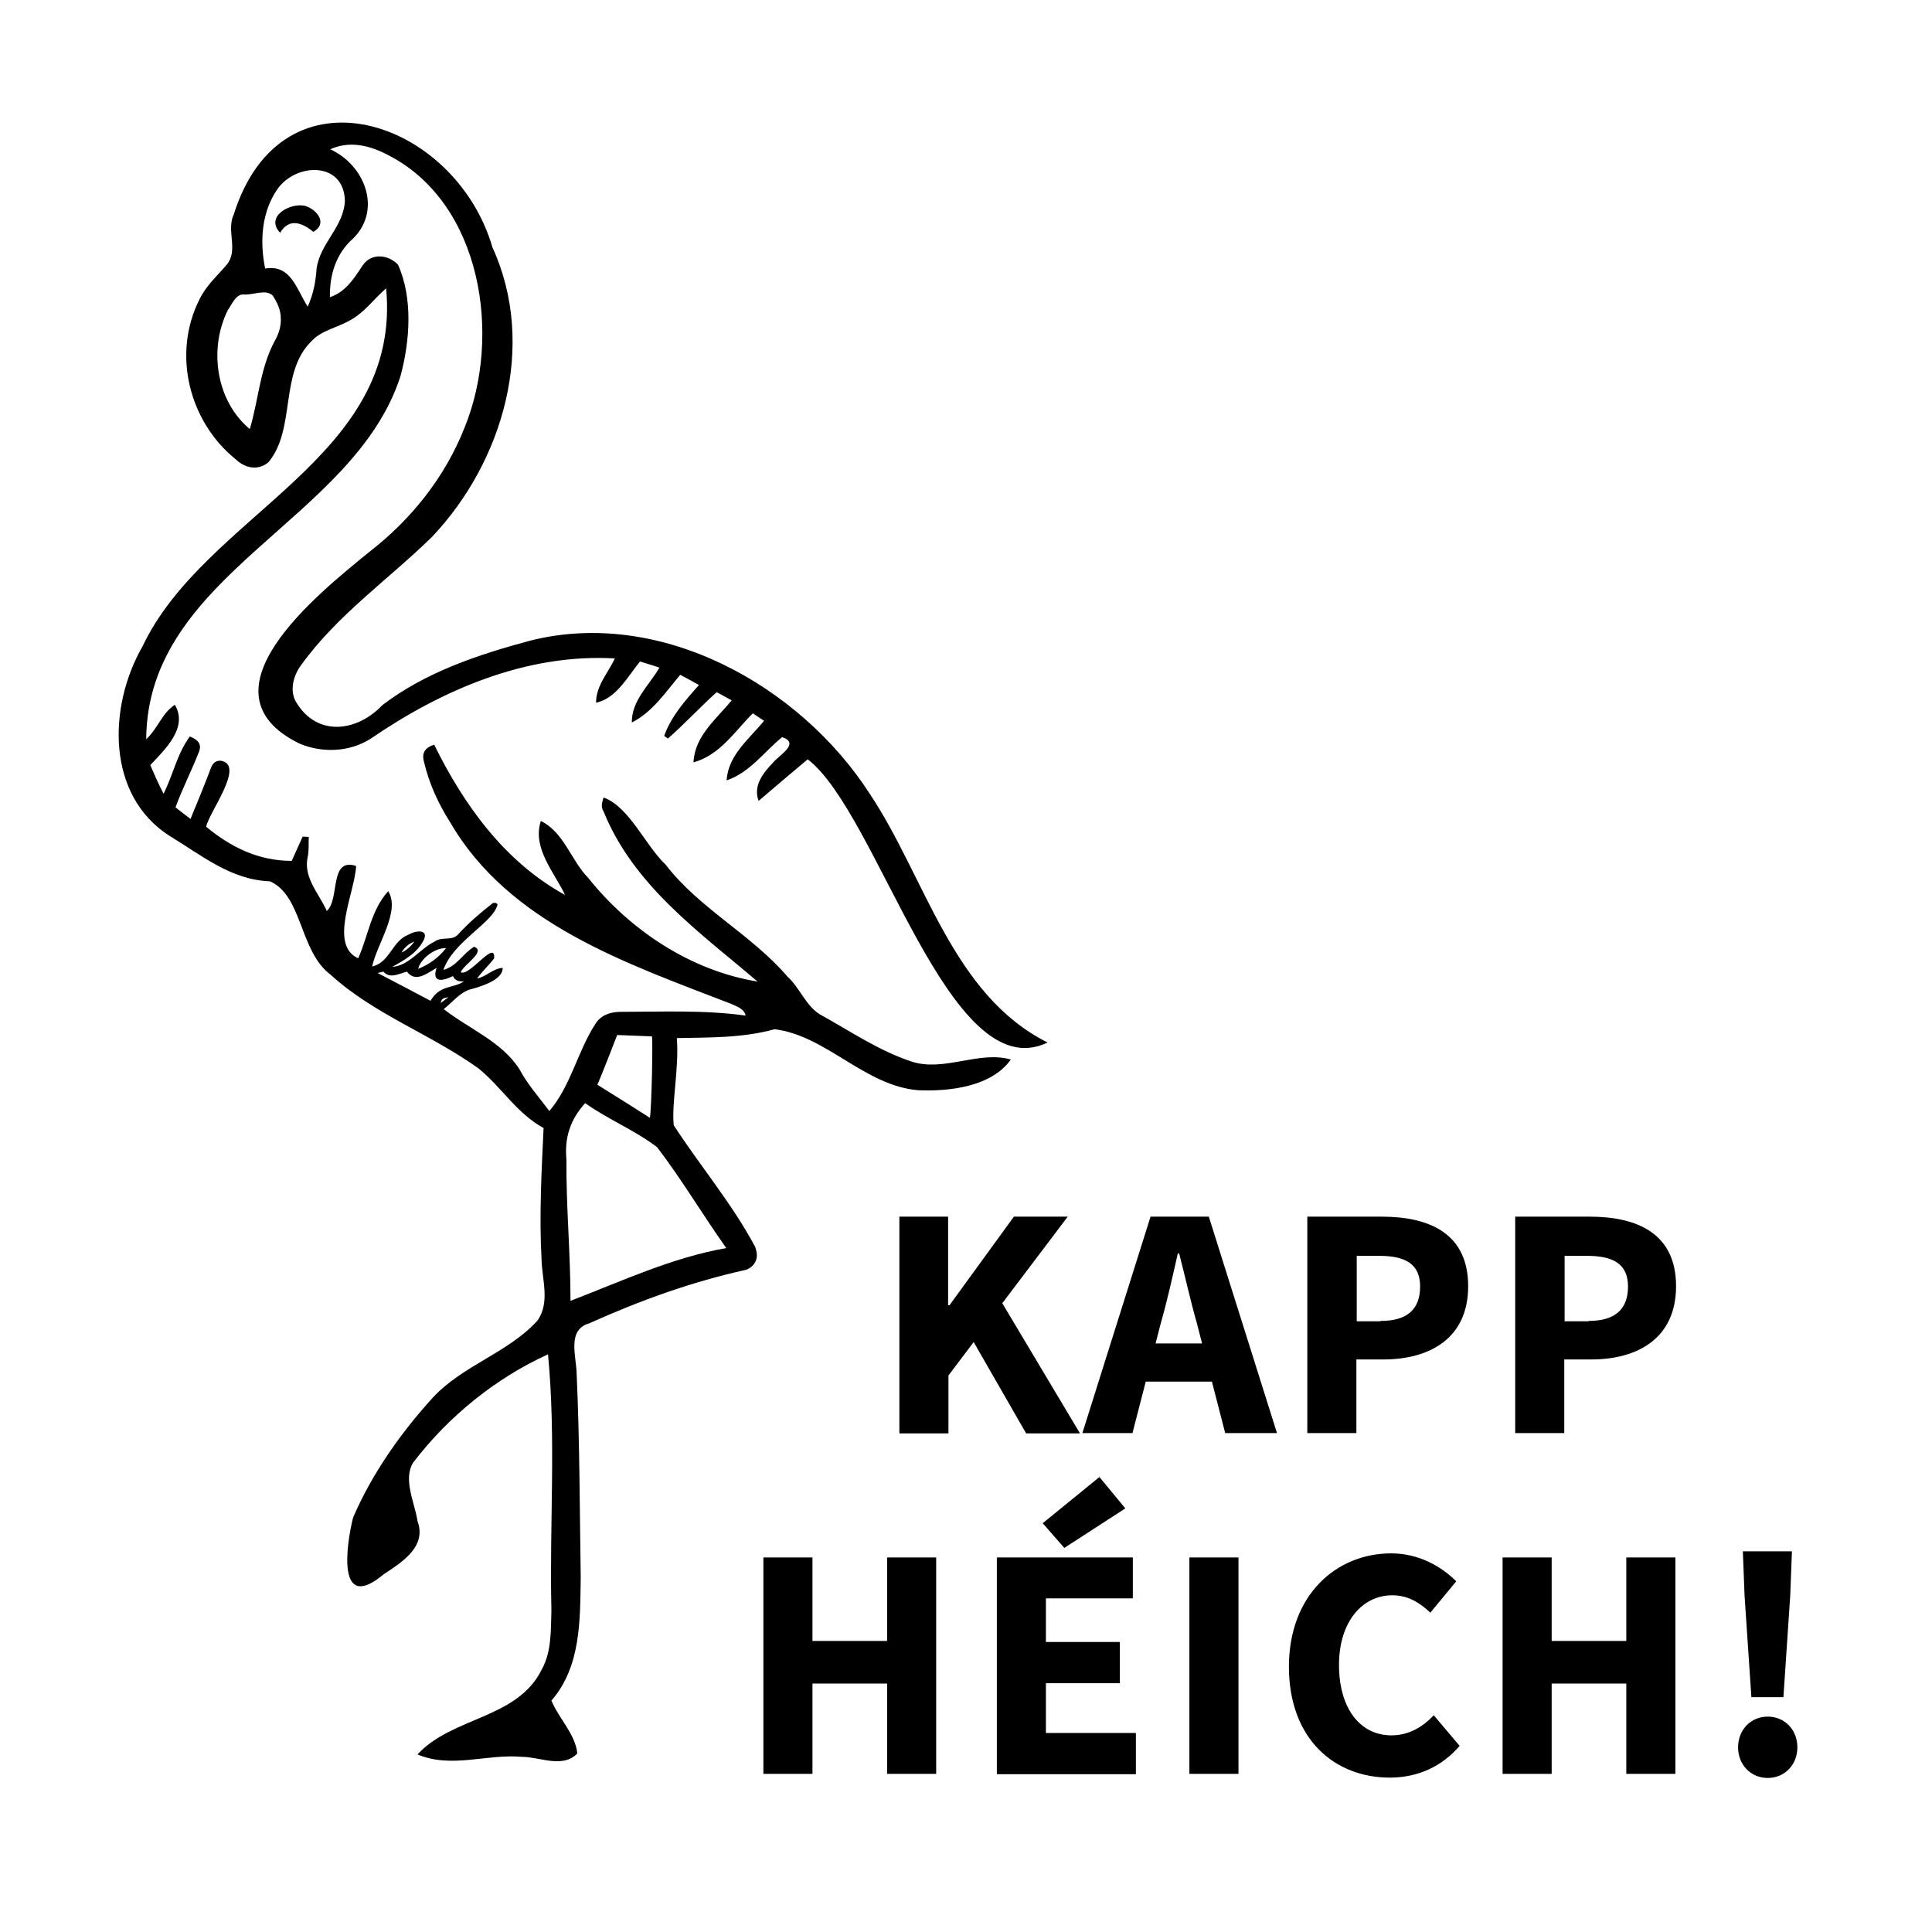 <?xml version="1.0" encoding="UTF-8"?> <svg xmlns="http://www.w3.org/2000/svg" id="b" viewBox="0 0 56.69 56.69"><defs><style>.d{fill:none;}</style></defs><g id="c"><g><g><path d="m22.25,28.82c-1.72-1.47-3.65-2.82-4.54-5.01-.09-.14-.04-.27,0-.41.76.28,1.22,1.4,1.82,1.97,1,1.3,2.52,2.05,3.58,3.29.36.33.53.84.94,1.1.89.49,1.73,1.07,2.7,1.39.95.31,1.98-.33,2.91-.06-.57.8-1.8.94-2.72.9-1.57-.13-2.69-1.6-4.21-1.79-.94.26-1.9.24-2.87.26.07.9-.16,1.91-.09,2.56.78,1.2,1.72,2.31,2.39,3.57.04.12.07.24.03.37-.05.15-.16.25-.3.3-1.59.35-3.11.9-4.6,1.57-.66.19-.38.96-.37,1.47.09,2,.09,4,.12,5.99-.02,1.25.01,2.61-.86,3.61.22.53.7.98.76,1.55-.43.45-1.1.1-1.63.1-1.03-.09-2.06.35-3.06-.07,1.02-1.11,2.94-1.04,3.65-2.5.29-.53.26-1.14.28-1.73-.06-2.5.14-5.02-.1-7.51-1.54.7-2.92,1.82-3.96,3.18-.3.5.05,1.17.13,1.71.28.76-.46,1.21-1,1.57-1.38,1.15-1.09-.87-.89-1.67.55-1.28,1.4-2.49,2.34-3.52.88-.95,2.22-1.32,3.07-2.26.38-.54.13-1.21.12-1.81-.07-1.27,0-2.57.06-3.84-.8-.44-1.23-1.2-1.91-1.75-1.39-1-3.07-1.59-4.34-2.75-.92-.69-.82-2.32-1.78-2.74-1.14-.04-2-.76-2.94-1.33-1.87-1.19-1.81-3.8-.8-5.56,1.85-3.9,7.62-5.51,7.15-10.51-.37.32-.64.72-1.08.95-.37.21-.81.28-1.11.6-.95.93-.45,2.57-1.26,3.55-.3.26-.69.18-.96-.08-1.38-1.11-1.87-3.1-1.07-4.69.19-.4.52-.69.8-1.02.36-.43-.02-1,.21-1.48,1.42-4.51,6.5-2.78,7.59.97,1.31,2.86.32,6.29-1.78,8.5-1.28,1.25-2.77,2.28-3.83,3.75-.23.3-.36.77-.14,1.11.62,1.01,1.78.85,2.52.07,1.27-.97,2.81-1.48,4.33-1.89,3.82-.97,7.91,1.3,9.97,4.49,1.64,2.46,2.42,5.9,5.22,7.3-2.9,1.4-4.97-6.73-7.04-8.31-.49.41-.96.81-1.44,1.22-.17-.45.14-.83.43-1.13.17-.21.8-.56.26-.74-.54.44-.94,1.03-1.63,1.27.05-.75.66-1.21,1.1-1.75-.11-.07-.21-.14-.33-.22-.54.54-.96,1.22-1.74,1.44.03-.77.67-1.27,1.12-1.82-.15-.08-.29-.16-.44-.24-.49.44-.94.93-1.43,1.36-.03-.02-.07-.04-.11-.08.21-.58.61-1.03,1.02-1.49-.18-.1-.36-.2-.55-.3-.43.51-.81,1.09-1.42,1.4-.01-.64.5-1.08.81-1.61-.2-.07-.38-.12-.57-.18-.37.45-.69,1.08-1.29,1.21,0-.51.35-.86.55-1.3-2.59-.15-5.07.92-7.17,2.36-.62.39-1.41.42-2.08.14-3.08-1.51.53-4.39,2.04-5.62,1.23-.95,2.23-2.2,2.8-3.65,1.1-2.68.52-6.6-2.26-8.01-.52-.27-1.11-.42-1.68-.16,1.01.46,1.53,1.77.67,2.62-.5.44-.69,1.06-.68,1.72.46-.15.71-.55.96-.93.28-.41.8-.29,1.04-.02.44.98.35,2.24.07,3.27-1.37,4.25-7.43,5.79-7.46,10.65.34-.31.46-.76.84-1.01.4.67-.29,1.31-.72,1.77.12.27.23.54.39.84.29-.58.39-1.16.77-1.68.23.09.37.22.26.47-.21.54-.48,1.06-.68,1.61.14.11.28.22.44.34.21-.51.41-.99.6-1.5.05-.13.13-.21.28-.21.75.11-.34,1.51-.42,1.94.73.6,1.53,1,2.51,1,.11-.24.21-.47.32-.71.05,0,.11,0,.18.01-.01.2.01.39-.03.58-.14.6.33,1.08.56,1.59.39-.35.06-1.58.86-1.32-.04.79-.81,2.31.06,2.71.3-.67.37-1.4.88-1.97.37.58-.33,1.55-.47,2.21.53-.12.58-.76,1.08-.94.17-.11.58-.17.44.15-.19.39-.57.6-.93.8.49-.03.81-.53,1.24-.74.21-.16.51-.01.69-.21.31-.34.66-.64,1.02-.92.06-.02.11-.01.14.04-.13.54-1.3,1.08-1.59,1.92.4-.11.57-.48.9-.68.37.14-.32.53-.39.75.26.13,1.02-.98.98-.41-.16.21-.35.38-.5.59.27-.05.46-.29.75-.31.01.34-.59.53-.87.61-.36.07-.58.38-.86.6.74.58,1.7.95,2.22,1.76.24.45.57.82.88,1.23.63-.74.82-1.73,1.34-2.54.16-.27.43-.36.72-.37,1.23,0,2.48-.06,3.7.11-.05-.21-.27-.27-.44-.35-3.05-1.18-6.5-2.34-8.23-5.32-.35-.55-.62-1.14-.77-1.78-.07-.26.03-.41.3-.5.87,1.77,2.07,3.44,3.84,4.41-.32-.67-.97-1.38-.71-2.17.68.33.88,1.15,1.39,1.67,1.23,1.54,3.01,2.72,4.96,3.04.01,0,.02.01,0,0,.02,0,0,0,0,0Zm-.94,7.8c-.69-.97-1.31-2.02-2.03-2.96-.66-.5-1.43-.81-2.11-1.29-.43.47-.61,1.01-.55,1.64-.01,1.39.12,2.77.12,4.16,1.51-.58,2.98-1.27,4.58-1.55ZM9.03,9c.17-.39.23-.72.26-1.12.1-.74.8-1.23.83-1.99-.03-1.16-1.43-1.12-1.98-.34-.47.68-.52,1.54-.36,2.33.76-.13.92.61,1.25,1.12Zm-1.7,3.59c.26-.87.3-1.8.74-2.6.11-.2.18-.42.17-.64,0-.25-.1-.47-.24-.68-.21-.2-.59,0-.86-.03-.23,0-.33.29-.45.45-.57,1.13-.36,2.67.64,3.5Zm11.74,20.21c.05-.29.09-2.25.06-2.39-.34-.01-.68-.03-1.02-.04-.19.49-.38.98-.58,1.46.52.32,1.02.64,1.54.97Zm-6.44-3.43c.28-.48.66-.36.98-.57-.14,0-.26-.02-.32-.16-.29.15-.63.21-.48-.24-.29.17-.62.44-.87.11-.23.06-.5.22-.69,0-.05.01-.09.02-.17.04.54.28,1.05.55,1.56.82Zm.46-1.55c-.35-.01-.76.33-.82.61.32-.13.59-.32.82-.61Zm-.93-.19c-.17.06-.29.17-.38.32.16-.07.28-.19.38-.32Zm1,1.63c-.18.03-.2.05-.23.17.09-.06.16-.12.23-.17Z"></path><path d="m9.19,6.8c-.33-.27-.71-.41-.97.03-.45-.47.28-.89.73-.79.34.1.68.51.25.76Z"></path></g><g><path d="m26.38,35.7h1.44v2.6h.04l1.89-2.6h1.58l-1.92,2.54,2.28,3.82h-1.58l-1.54-2.68-.74.98v1.7h-1.44v-6.35Z"></path><path d="m33.75,35.7h1.72l2,6.35h-1.52l-.83-3.22c-.18-.63-.35-1.39-.52-2.05h-.04c-.15.67-.32,1.42-.5,2.05l-.83,3.22h-1.47l2-6.35Zm-.68,3.72h3.06v1.12h-3.06v-1.12Z"></path><path d="m38.37,35.7h2.18c1.4,0,2.53.5,2.53,2.04s-1.14,2.15-2.49,2.15h-.79v2.16h-1.44v-6.35Zm2.14,3.06c.79,0,1.16-.35,1.16-1.01s-.43-.9-1.2-.9h-.66v1.92h.7Z"></path><path d="m44.47,35.7h2.18c1.4,0,2.53.5,2.53,2.04s-1.14,2.15-2.49,2.15h-.79v2.16h-1.44v-6.35Zm2.14,3.06c.79,0,1.16-.35,1.16-1.01s-.43-.9-1.2-.9h-.66v1.92h.7Z"></path><path d="m22.4,45.7h1.44v2.45h2.19v-2.45h1.44v6.35h-1.44v-2.65h-2.19v2.65h-1.44v-6.35Z"></path><path d="m29.26,45.7h3.98v1.2h-2.55v1.28h2.17v1.21h-2.17v1.46h2.64v1.21h-4.08v-6.35Zm1.33-1l1.67-1.36.76.92-1.79,1.16-.63-.72Z"></path><path d="m34.9,45.7h1.44v6.35h-1.44v-6.35Z"></path><path d="m37.82,48.91c0-2.11,1.39-3.33,3-3.33.82,0,1.48.39,1.91.82l-.76.92c-.32-.3-.66-.51-1.12-.51-.87,0-1.56.77-1.56,2.04s.61,2.07,1.54,2.07c.52,0,.93-.26,1.24-.59l.76.9c-.53.61-1.23.93-2.05.93-1.61,0-2.96-1.12-2.96-3.26Z"></path><path d="m44.09,45.7h1.44v2.45h2.19v-2.45h1.44v6.35h-1.44v-2.65h-2.19v2.65h-1.44v-6.35Z"></path><path d="m51,51.27c0-.51.37-.9.87-.9s.87.39.87.9-.37.9-.87.9-.87-.39-.87-.9Zm.19-4.45l-.05-1.3h1.44l-.05,1.3-.2,2.98h-.94l-.2-2.98Z"></path></g><rect class="d" width="56.69" height="56.69"></rect></g></g></svg> 